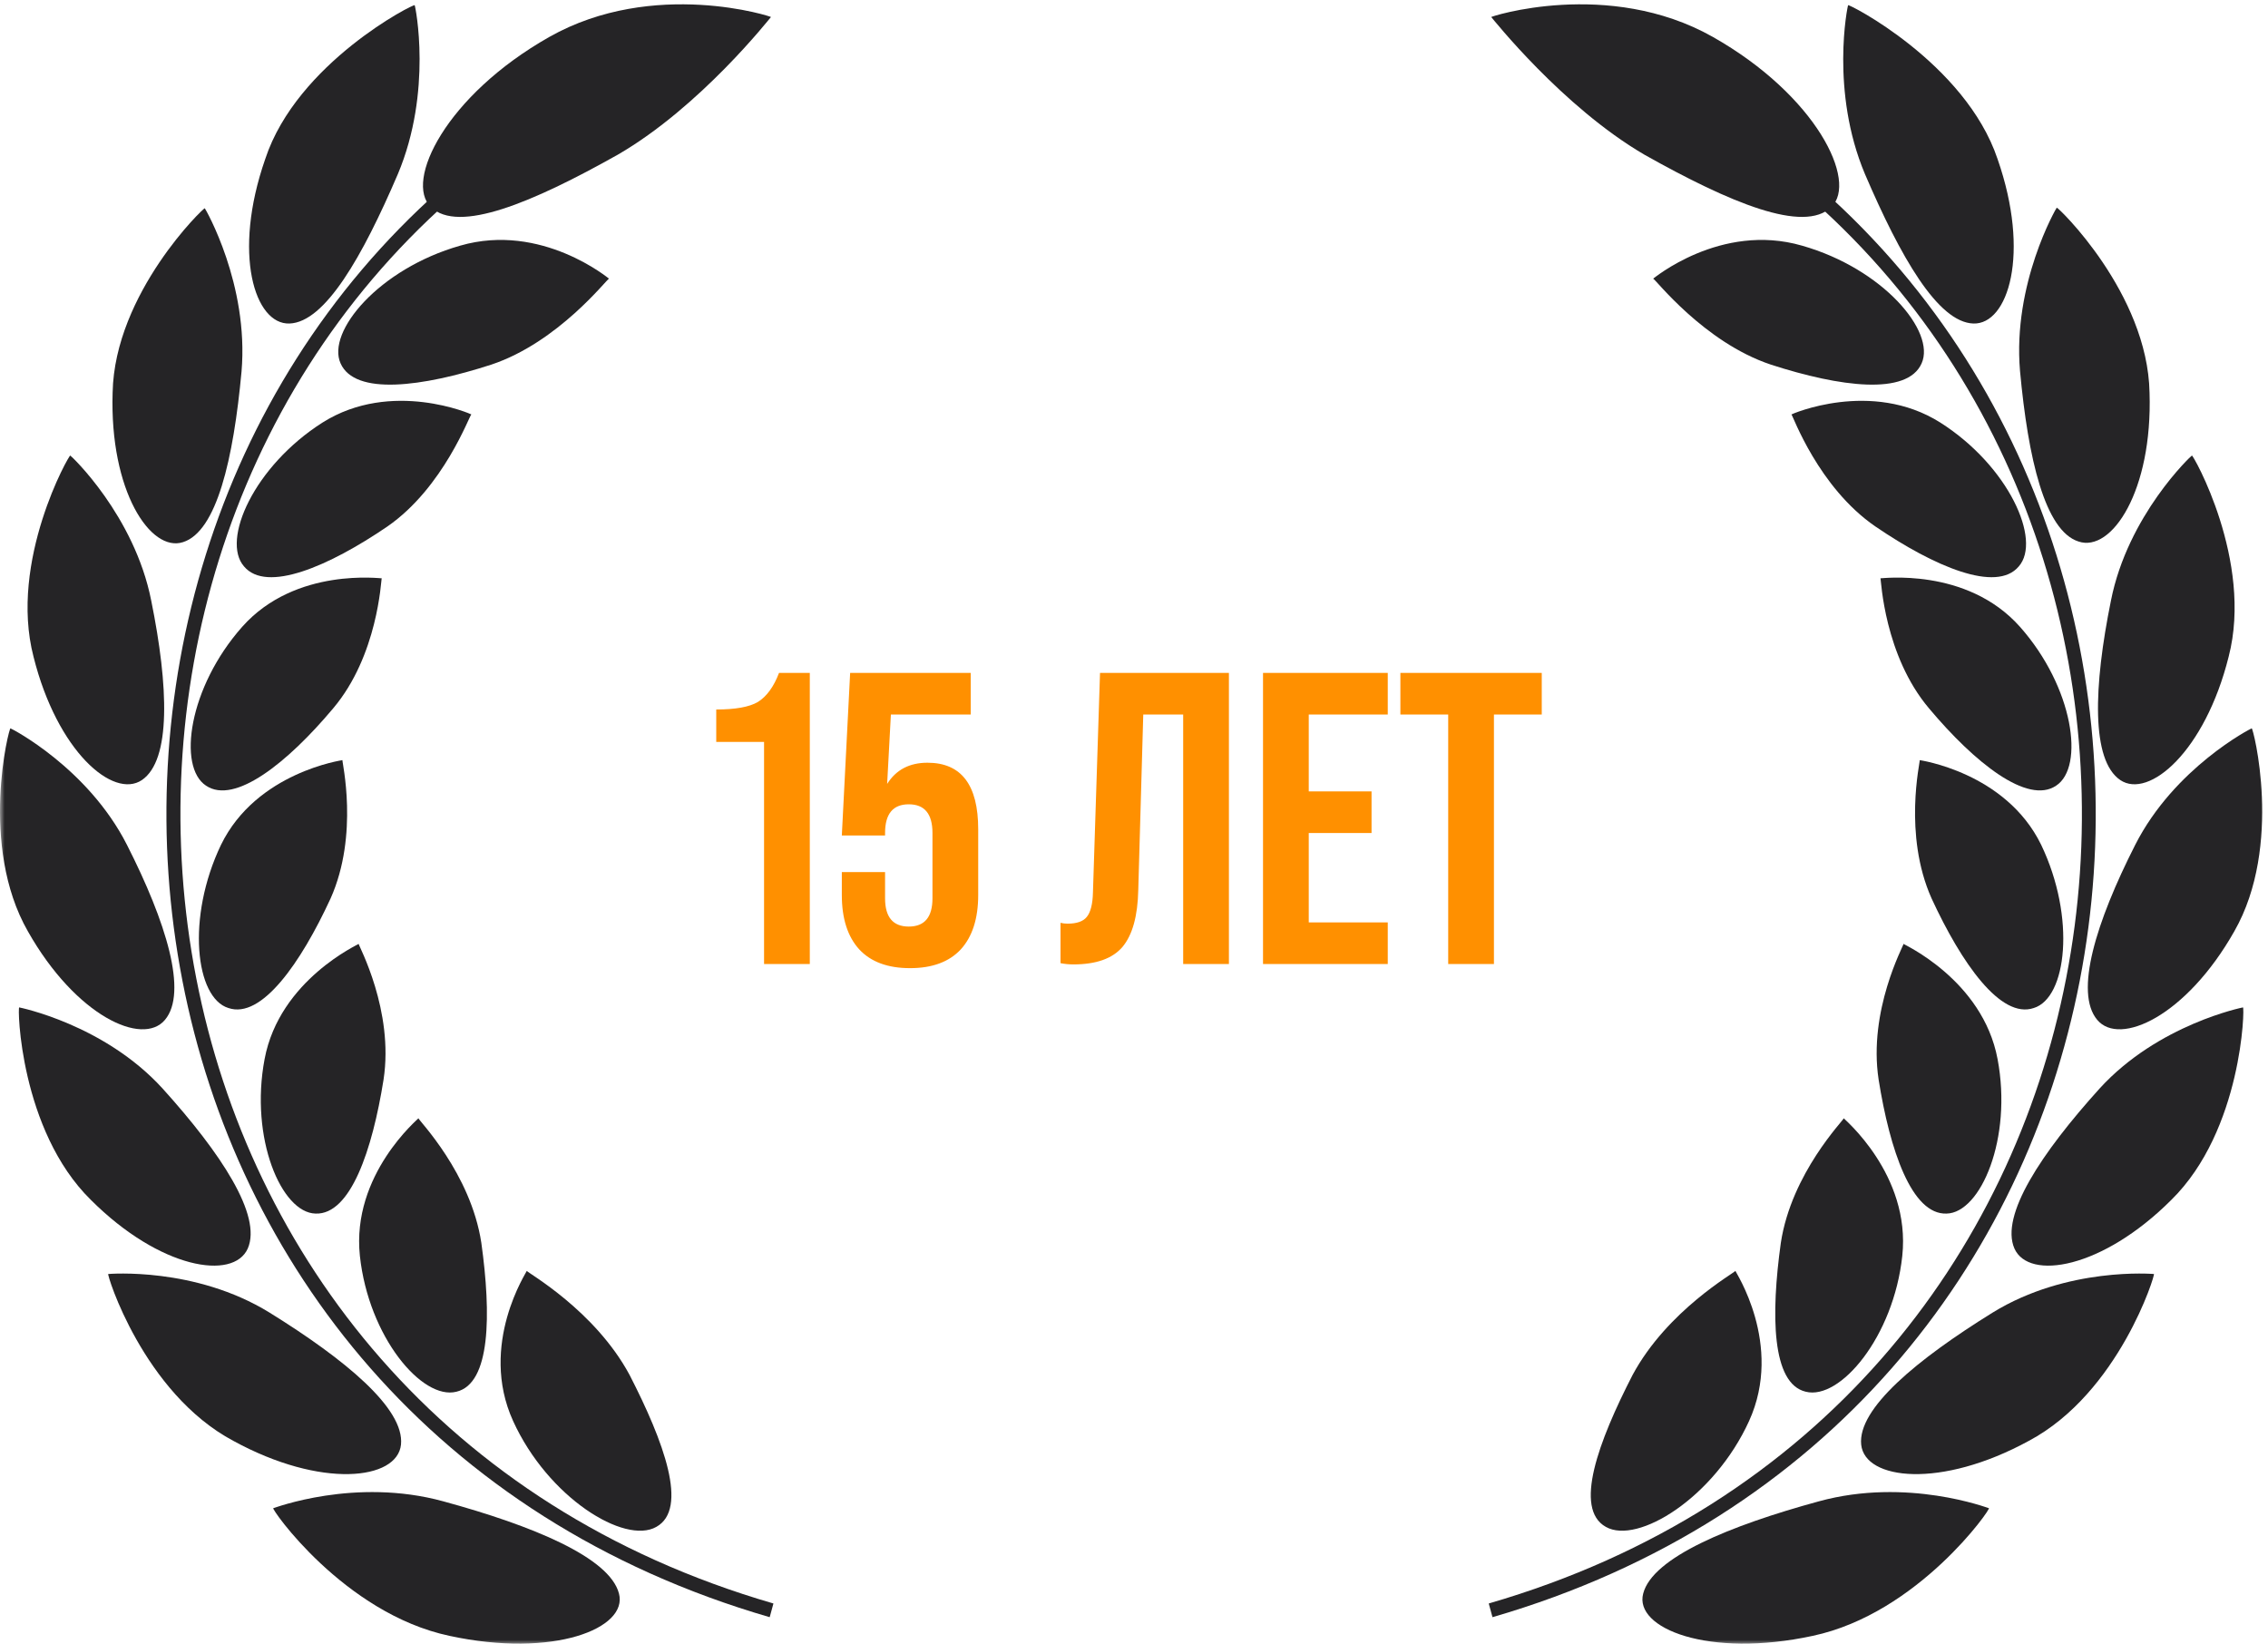 <?xml version="1.0" encoding="UTF-8"?> <svg xmlns="http://www.w3.org/2000/svg" width="240" height="174" viewBox="0 0 240 174" fill="none"><g clip-path="url(#clip0_2730_129)"><mask id="mask0_2730_129" style="mask-type:luminance" maskUnits="userSpaceOnUse" x="0" y="0" width="240" height="174"><path d="M240 0H0V174H240V0Z" fill="white"></path></mask><g mask="url(#mask0_2730_129)"><path d="M65.368 16.371C56.339 21.446 48.496 24.741 45.596 21.907C42.762 19.205 47.178 10.11 58.118 3.915C69.19 -2.346 81.844 1.806 81.58 1.806C81.448 1.938 74.133 11.296 65.368 16.371Z" fill="#252426"></path><path d="M51.989 38.581C44.674 40.953 37.556 41.876 36.04 38.449C34.525 35.088 40.126 28.431 48.694 25.993C57.328 23.489 64.511 29.552 64.445 29.486C64.248 29.486 59.107 36.208 51.989 38.581Z" fill="#252426"></path><path d="M40.983 55.716C34.788 59.934 28.197 62.768 25.825 59.934C23.386 57.166 26.879 49.323 34.129 44.71C41.444 40.097 49.946 43.853 49.88 43.853C49.682 43.919 46.98 51.564 40.983 55.716Z" fill="#252426"></path><path d="M35.248 74.96C30.437 80.694 24.835 85.175 21.804 83.132C18.772 81.155 19.959 72.719 25.626 66.327C31.294 59.934 40.455 61.252 40.389 61.186C40.323 61.384 39.993 69.358 35.248 74.96Z" fill="#252426"></path><path d="M34.985 95.061C31.822 101.915 27.67 107.847 24.177 106.66C20.684 105.606 19.695 97.104 23.386 89.393C27.143 81.683 36.303 80.43 36.237 80.43C36.172 80.562 38.017 88.273 34.985 95.061Z" fill="#252426"></path><path d="M40.587 114.239C39.401 121.687 37.094 128.541 33.403 128.409C29.778 128.343 26.417 120.434 27.999 112.065C29.581 103.629 38.082 99.872 37.951 99.872C37.951 100.07 41.707 106.924 40.587 114.239Z" fill="#252426"></path><path d="M50.935 131.506C51.99 139.085 51.924 146.401 48.299 147.258C44.674 148.18 39.006 141.458 38.084 132.89C37.161 124.257 44.345 118.326 44.279 118.326C44.279 118.523 49.815 124.125 50.935 131.506Z" fill="#252426"></path><path d="M66.62 145.478C70.245 152.53 72.881 159.648 69.454 161.559C66.093 163.47 57.987 158.461 54.296 150.355C50.605 142.249 55.812 134.472 55.746 134.472C55.812 134.67 62.93 138.624 66.62 145.478Z" fill="#252426"></path><path d="M28.065 16.832C24.572 26.85 26.945 34.363 30.635 34.231C34.392 34.099 38.346 27.179 42.103 18.414C45.793 9.649 43.948 0.62 43.882 0.554C43.948 0.29 31.426 6.617 28.065 16.832Z" fill="#252426"></path><path d="M11.918 41.547C11.588 51.959 15.938 58.484 19.365 57.364C22.924 56.243 24.703 48.598 25.56 39.306C26.351 30.079 21.738 22.105 21.672 22.039C21.672 21.841 12.116 31.002 11.918 41.547Z" fill="#252426"></path><path d="M3.548 69.49C6.052 79.508 11.984 84.582 15.015 82.539C18.113 80.43 17.849 72.653 16.004 63.559C14.225 54.53 7.502 48.203 7.436 48.203C7.371 48.005 0.912 59.341 3.548 69.49Z" fill="#252426"></path><path d="M2.956 98.554C8.03 107.517 15.082 110.746 17.455 107.913C19.893 105.013 17.586 97.566 13.434 89.393C9.282 81.221 1.176 77.069 1.11 77.069C0.978 76.871 -2.251 89.459 2.956 98.554Z" fill="#252426"></path><path d="M9.613 126.959C16.928 134.274 24.705 135.527 26.221 132.1C27.736 128.607 23.387 122.016 17.192 115.162C10.997 108.374 2.034 106.595 2.034 106.595C1.836 106.463 2.1 119.578 9.613 126.959Z" fill="#252426"></path><path d="M24.703 152.464C33.996 157.539 42.036 156.616 42.432 152.86C42.827 149.037 36.5 143.831 28.526 138.888C20.617 134.011 11.522 134.802 11.456 134.802C11.259 134.736 15.147 147.389 24.703 152.464Z" fill="#252426"></path><path d="M47.573 173.092C58.579 175.465 66.488 172.301 65.499 168.611C64.511 164.788 56.339 161.427 46.914 158.857C37.556 156.287 28.988 159.582 28.922 159.582C28.593 159.516 36.369 170.72 47.573 173.092Z" fill="#252426"></path><path d="M81.844 169.665C81.712 170.127 81.581 170.654 81.449 171.115C10.206 150.421 -1.393 62.636 46.585 20.062C46.915 20.457 47.244 20.787 47.574 21.182C0.386 63.032 11.854 149.367 81.844 169.665Z" fill="#252426"></path><path d="M174.017 16.371C183.046 21.446 190.889 24.741 193.789 21.907C196.623 19.205 192.207 10.11 181.267 3.915C170.195 -2.346 157.541 1.806 157.805 1.806C157.937 1.938 165.318 11.296 174.017 16.371Z" fill="#252426"></path><path d="M187.396 38.581C194.712 40.953 201.829 41.876 203.345 38.449C204.861 35.088 199.259 28.432 190.691 25.993C182.058 23.489 174.874 29.552 174.94 29.486C175.138 29.486 180.278 36.208 187.396 38.581Z" fill="#252426"></path><path d="M198.468 55.716C204.663 59.934 211.253 62.768 213.626 59.934C216.064 57.166 212.571 49.323 205.322 44.71C198.007 40.097 189.505 43.853 189.571 43.853C189.703 43.919 192.405 51.564 198.468 55.716Z" fill="#252426"></path><path d="M204.135 74.96C208.946 80.694 214.548 85.175 217.579 83.132C220.611 81.155 219.425 72.719 213.757 66.327C208.089 59.934 198.928 61.252 198.994 61.186C199.06 61.384 199.39 69.358 204.135 74.96Z" fill="#252426"></path><path d="M204.399 95.061C207.562 101.915 211.714 107.847 215.207 106.66C218.7 105.606 219.688 97.104 215.998 89.393C212.241 81.683 203.08 80.43 203.146 80.43C203.212 80.562 201.367 88.273 204.399 95.061Z" fill="#252426"></path><path d="M198.797 114.239C199.983 121.687 202.29 128.541 205.98 128.409C209.605 128.343 212.966 120.434 211.384 112.065C209.803 103.629 201.301 99.872 201.433 99.872C201.433 100.07 197.676 106.924 198.797 114.239Z" fill="#252426"></path><path d="M188.448 131.506C187.394 139.085 187.46 146.401 191.085 147.258C194.709 148.18 200.377 141.458 201.3 132.89C202.222 124.257 195.039 118.326 195.105 118.326C195.105 118.523 189.569 124.125 188.448 131.506Z" fill="#252426"></path><path d="M172.764 145.478C169.139 152.53 166.503 159.648 169.93 161.559C173.291 163.47 181.398 158.461 185.088 150.355C188.779 142.249 183.573 134.472 183.638 134.472C183.573 134.67 176.455 138.624 172.764 145.478Z" fill="#252426"></path><path d="M211.385 16.832C214.878 26.85 212.506 34.363 208.815 34.231C205.058 34.099 201.104 27.179 197.348 18.414C193.657 9.649 195.502 0.62 195.568 0.554C195.436 0.29 207.958 6.617 211.385 16.832Z" fill="#252426"></path><path d="M227.465 41.547C227.795 51.959 223.445 58.484 219.952 57.298C216.393 56.177 214.614 48.532 213.757 39.24C212.966 30.013 217.579 22.039 217.645 21.973C217.711 21.841 227.267 31.002 227.465 41.547Z" fill="#252426"></path><path d="M235.835 69.49C233.331 79.508 227.399 84.582 224.368 82.539C221.27 80.43 221.534 72.654 223.379 63.559C225.159 54.53 231.881 48.203 231.947 48.203C232.013 48.005 238.471 59.341 235.835 69.49Z" fill="#252426"></path><path d="M236.428 98.554C231.353 107.517 224.302 110.746 221.929 107.913C219.491 105.013 221.797 97.566 225.949 89.393C230.101 81.221 238.207 77.069 238.273 77.069C238.405 76.871 241.635 89.459 236.428 98.554Z" fill="#252426"></path><path d="M229.772 126.959C222.456 134.274 214.68 135.527 213.164 132.1C211.648 128.607 215.998 122.016 222.193 115.162C228.388 108.374 237.351 106.594 237.351 106.594C237.548 106.463 237.285 119.578 229.772 126.959Z" fill="#252426"></path><path d="M214.68 152.464C205.387 157.539 197.347 156.616 196.951 152.86C196.556 149.037 202.883 143.831 210.857 138.888C218.766 134.011 227.86 134.802 227.926 134.802C228.124 134.736 224.236 147.389 214.68 152.464Z" fill="#252426"></path><path d="M191.811 173.092C180.804 175.465 172.896 172.301 173.884 168.611C174.873 164.788 183.045 161.427 192.47 158.857C201.828 156.287 210.396 159.582 210.462 159.582C210.791 159.516 203.014 170.72 191.811 173.092Z" fill="#252426"></path><path d="M157.539 169.665C157.671 170.127 157.803 170.654 157.935 171.115C229.178 150.421 240.777 62.636 192.798 20.062C192.469 20.457 192.139 20.787 191.81 21.182C238.997 63.032 227.596 149.367 157.539 169.665Z" fill="#252426"></path><path d="M85.693 102H80.853V78.504H75.793V75.072C77.817 75.072 79.284 74.808 80.193 74.28C81.132 73.693 81.88 72.667 82.437 71.2H85.693V102ZM89.082 94.696V92.276H93.658V95.048C93.658 97.043 94.494 98.04 96.166 98.04C97.838 98.04 98.674 97.043 98.674 95.048V88.14C98.674 86.116 97.838 85.104 96.166 85.104C94.494 85.104 93.658 86.116 93.658 88.14V88.404H89.082L89.962 71.2H102.722V75.6H94.274L93.878 82.948C94.816 81.452 96.239 80.704 98.146 80.704C101.724 80.704 103.514 83.051 103.514 87.744V94.696C103.514 97.189 102.898 99.111 101.666 100.46C100.434 101.78 98.644 102.44 96.298 102.44C93.951 102.44 92.162 101.78 90.93 100.46C89.698 99.111 89.082 97.189 89.082 94.696ZM113.588 102.044C113.119 102.044 112.664 102 112.224 101.912V97.644C112.459 97.703 112.708 97.732 112.972 97.732C113.94 97.732 114.615 97.497 114.996 97.028C115.407 96.529 115.627 95.664 115.656 94.432L116.404 71.2H130.044V102H125.204V75.6H120.98L120.452 94.168C120.394 96.925 119.836 98.935 118.78 100.196C117.724 101.428 115.994 102.044 113.588 102.044ZM146.853 102H133.653V71.2H146.853V75.6H138.493V83.74H145.137V88.14H138.493V97.6H146.853V102ZM158.089 102H153.249V75.6H148.189V71.2H163.149V75.6H158.089V102Z" fill="#FF9000"></path></g></g><defs><clipPath id="clip0_2730_129"><rect width="240" height="174" fill="white"></rect></clipPath></defs></svg> 